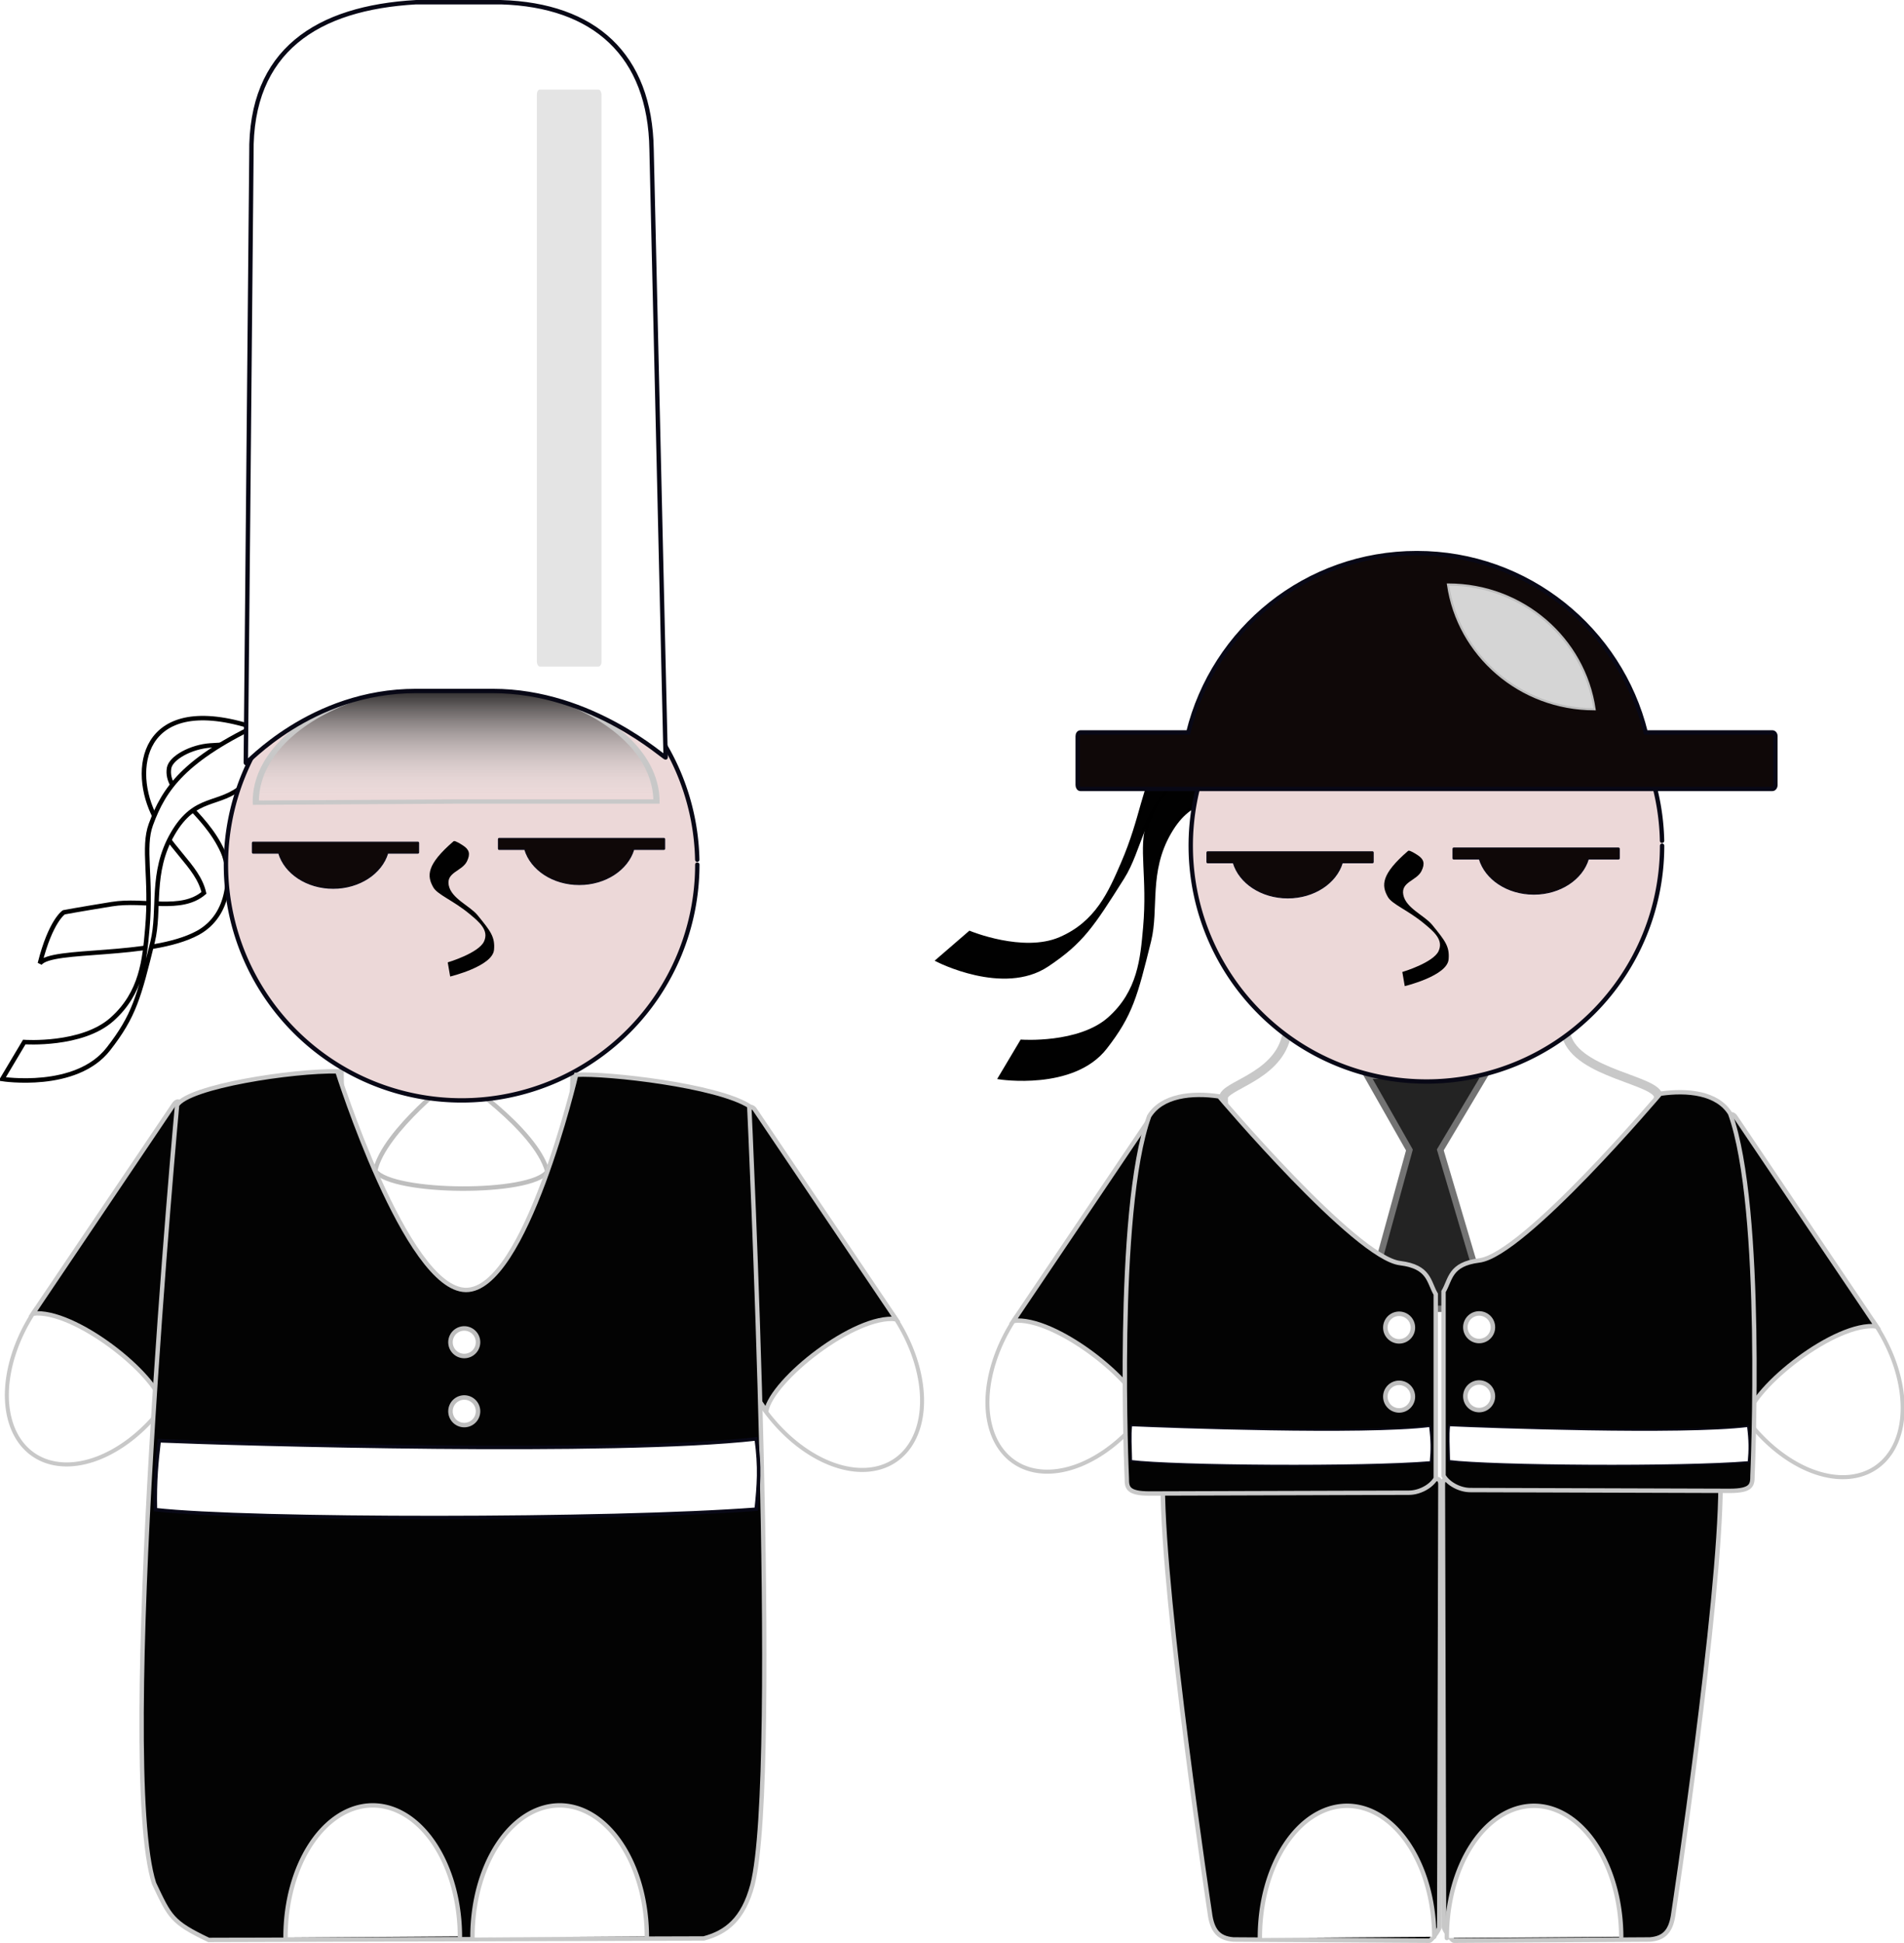 <?xml version="1.0" encoding="UTF-8" standalone="no"?>
<!-- Created with Inkscape (http://www.inkscape.org/) -->
<svg
   xmlns:dc="http://purl.org/dc/elements/1.1/"
   xmlns:cc="http://creativecommons.org/ns#"
   xmlns:rdf="http://www.w3.org/1999/02/22-rdf-syntax-ns#"
   xmlns:svg="http://www.w3.org/2000/svg"
   xmlns="http://www.w3.org/2000/svg"
   xmlns:xlink="http://www.w3.org/1999/xlink"
   xmlns:sodipodi="http://sodipodi.sourceforge.net/DTD/sodipodi-0.dtd"
   xmlns:inkscape="http://www.inkscape.org/namespaces/inkscape"
   width="435.1"
   height="443.791"
   id="svg2998"
   sodipodi:version="0.32"
   inkscape:version="0.45+0.46pre2+devel"
   sodipodi:docbase="C:\Users\Dixou\Pictures"
   sodipodi:docname="bretons.svg"
   inkscape:output_extension="org.inkscape.output.svg.inkscape"
   inkscape:export-filename="C:\Users\Dixou\Pictures\bretagne-mumu.png"
   inkscape:export-xdpi="90"
   inkscape:export-ydpi="90"
   version="1.0">
  <defs
     id="defs3000">
    <inkscape:perspective
       sodipodi:type="inkscape:persp3d"
       inkscape:vp_x="-50 : 600 : 1"
       inkscape:vp_y="0 : 1000 : 0"
       inkscape:vp_z="700 : 600 : 1"
       inkscape:persp3d-origin="300 : 400 : 1"
       id="perspective2464" />
    <filter
       inkscape:collect="always"
       x="-0.101"
       width="1.202"
       y="-0.227"
       height="1.453"
       id="filter4081">
      <feGaussianBlur
         inkscape:collect="always"
         stdDeviation="1.649"
         id="feGaussianBlur4083" />
    </filter>
    <linearGradient
       id="linearGradient3937">
      <stop
         style="stop-color:#050505;stop-opacity:1;"
         offset="0"
         id="stop3939" />
      <stop
         style="stop-color:#ffffff;stop-opacity:0;"
         offset="1"
         id="stop3941" />
    </linearGradient>
    <linearGradient
       inkscape:collect="always"
       xlink:href="#linearGradient3937"
       id="linearGradient3947"
       x1="39.484"
       y1="92.473"
       x2="39.484"
       y2="75.013"
       gradientUnits="userSpaceOnUse" />
    <filter
       inkscape:collect="always"
       x="-1.095"
       width="3.191"
       y="-0.15"
       height="1.301"
       id="filter3890">
      <feGaussianBlur
         inkscape:collect="always"
         stdDeviation="3.998"
         id="feGaussianBlur3892" />
    </filter>
    <filter
       inkscape:collect="always"
       x="-0.391"
       width="1.782"
       y="-0.414"
       height="1.828"
       id="filter3822">
      <feGaussianBlur
         inkscape:collect="always"
         stdDeviation="4.158"
         id="feGaussianBlur3824" />
    </filter>
  </defs>
  <sodipodi:namedview
     id="base"
     pagecolor="#ffffff"
     bordercolor="#666666"
     borderopacity="1.0"
     inkscape:pageopacity="0.0"
     inkscape:pageshadow="2"
     inkscape:zoom="0.35"
     inkscape:cx="375"
     inkscape:cy="520"
     inkscape:document-units="px"
     inkscape:current-layer="layer1"
     inkscape:window-width="761"
     inkscape:window-height="664"
     inkscape:window-x="115"
     inkscape:window-y="115"
     showgrid="false" />
  <g
     inkscape:label="Calque 1"
     inkscape:groupmode="layer"
     id="layer1"
     transform="translate(-156.414,-89.034)">
    <path
       style="fill:#ffffff;fill-opacity:1;fill-rule:nonzero;stroke:#c8c8c8;stroke-width:2.013;stroke-linecap:round;stroke-linejoin:miter;marker:none;marker-start:none;marker-mid:none;marker-end:none;stroke-miterlimit:4;stroke-dashoffset:0;stroke-opacity:1;visibility:visible;display:inline;overflow:visible;enable-background:accumulate"
       d="M 514.371,325.639 C 516.859,334.338 535.407,335.709 535.376,339.575 C 535.225,358.446 499.107,385.159 485.473,384.933 C 470.072,384.677 436.01,366.876 436.01,339.786 C 436.01,337.001 447.931,335.158 450.29,326.085"
       id="path3447"
       sodipodi:nodetypes="csssc"
       inkscape:export-filename="C:\Users\Dixou\Pictures\breton-couple.png"
       inkscape:export-xdpi="90"
       inkscape:export-ydpi="90" />
    <path
       style="fill:#ffffff;fill-opacity:1;fill-rule:evenodd;stroke:#000000;stroke-width:1.023;stroke-linecap:butt;stroke-linejoin:miter;stroke-miterlimit:4;stroke-dasharray:none;stroke-opacity:1;display:inline"
       d="M 212.824,258.864 L 217.936,256.461 C 190.757,245.94 186.251,262.155 190.904,273.662 C 194.589,282.774 201.557,286.555 203.018,292.979 C 197.783,297.436 189.517,294.322 181.933,295.554 C 174.349,296.785 171.008,297.413 171.008,297.413 C 171.008,297.413 167.991,299.302 165.529,309.095 C 168.171,305.521 190.728,307.976 201.561,302.143 C 209.258,297.998 209.375,288.102 207.32,283.555 C 203.108,274.237 194.055,270.292 195.053,264.467 C 195.456,262.119 200.086,259.591 204.519,259.301 C 208.621,259.033 212.824,258.864 212.824,258.864 z"
       id="path5189"
       sodipodi:nodetypes="ccscsccssssc"
       inkscape:export-filename="C:\Users\Dixou\Pictures\breton-couple.png"
       inkscape:export-xdpi="90"
       inkscape:export-ydpi="90" />
    <path
       style="fill:#ffffff;fill-opacity:1;fill-rule:evenodd;stroke:#000000;stroke-width:1.023;stroke-linecap:butt;stroke-linejoin:miter;stroke-miterlimit:4;stroke-dasharray:none;stroke-opacity:1;display:inline"
       d="M 217.552,258.222 C 217.413,253.45 216.822,253.884 216.822,253.884 C 198.447,262.435 193.896,269.198 190.892,277.361 C 188.951,282.633 191.098,289.604 190.084,301.098 C 189.457,308.203 188.84,315.791 181.978,321.885 C 175.116,327.979 161.957,327.047 161.957,327.047 L 156.925,335.491 C 156.925,335.491 173.774,338.135 181.184,328.629 C 187.078,321.069 188.158,316.78 191.275,304.21 C 193.105,296.827 190.695,288.403 195.885,279.459 C 201.074,270.516 206.382,273.359 212.033,268.435 C 216.266,264.745 217.663,262.067 217.552,258.222 z"
       id="path3913"
       sodipodi:nodetypes="ccsssccsssss"
       inkscape:export-filename="C:\Users\Dixou\Pictures\breton-couple.png"
       inkscape:export-xdpi="90"
       inkscape:export-ydpi="90" />
    <path
       style="fill:#010101;fill-opacity:1;fill-rule:evenodd;stroke:#000000;stroke-width:0.639px;stroke-linecap:butt;stroke-linejoin:miter;stroke-opacity:1;display:inline"
       d="M 445.422,257.989 C 445.283,253.217 444.692,253.651 444.692,253.651 C 426.317,262.202 421.766,268.965 418.762,277.128 C 416.822,282.4 418.969,289.371 417.954,300.865 C 417.327,307.97 416.711,315.558 409.849,321.652 C 402.986,327.746 389.827,326.814 389.827,326.814 L 384.796,335.258 C 384.796,335.258 401.644,337.902 409.055,328.396 C 414.948,320.836 416.029,316.547 419.145,303.977 C 420.975,296.594 418.566,288.17 423.755,279.226 C 428.945,270.283 434.253,273.126 439.903,268.202 C 444.136,264.512 445.534,261.834 445.422,257.989 z"
       id="path5185"
       sodipodi:nodetypes="ccsssccsssss"
       inkscape:export-filename="C:\Users\Dixou\Pictures\breton-couple.png"
       inkscape:export-xdpi="90"
       inkscape:export-ydpi="90" />
    <path
       style="fill:#010101;fill-opacity:1;fill-rule:evenodd;stroke:#000000;stroke-width:0.639px;stroke-linecap:butt;stroke-linejoin:miter;stroke-opacity:1;display:inline"
       d="M 452.467,254.201 C 453.841,249.629 453.144,249.854 453.144,249.854 C 433.009,252.173 426.557,257.155 421.132,263.954 C 417.628,268.344 417.466,275.637 412.877,286.225 C 410.042,292.769 407.063,299.775 398.629,303.393 C 390.195,307.012 378.001,301.977 378.001,301.977 L 370.563,308.403 C 370.563,308.403 385.717,316.226 395.748,309.543 C 403.726,304.228 406.104,300.498 413.026,289.553 C 417.091,283.124 417.462,274.37 425.208,267.52 C 432.954,260.67 437.094,265.042 444.009,262.151 C 449.19,259.985 451.361,257.885 452.467,254.201 z"
       id="path3911"
       sodipodi:nodetypes="ccsssccsssss"
       inkscape:export-filename="C:\Users\Dixou\Pictures\breton-couple.png"
       inkscape:export-xdpi="90"
       inkscape:export-ydpi="90" />
    <path
       style="opacity:1;fill:#232323;fill-opacity:1;fill-rule:nonzero;stroke:#737373;stroke-width:1.451;stroke-linecap:round;stroke-linejoin:miter;marker:none;marker-start:none;marker-mid:none;marker-end:none;stroke-miterlimit:4;stroke-dasharray:none;stroke-dashoffset:0;stroke-opacity:1;visibility:visible;display:inline;overflow:visible;enable-background:accumulate"
       d="M 495.773,334.538 L 468.856,334.748 L 478.492,351.711 L 468.487,388.042 L 496.284,387.928 L 485.547,351.686 L 495.773,334.538 z"
       id="path3202"
       sodipodi:nodetypes="ccccccc"
       inkscape:export-filename="C:\Users\Dixou\Pictures\breton-couple.png"
       inkscape:export-xdpi="90"
       inkscape:export-ydpi="90" />
    <path
       sodipodi:type="arc"
       style="opacity:1;fill:#ecd8d8;fill-opacity:1;fill-rule:nonzero;stroke:#080816;stroke-width:0.593;stroke-linecap:round;stroke-linejoin:miter;marker:none;marker-start:none;marker-mid:none;marker-end:none;stroke-miterlimit:4;stroke-dasharray:none;stroke-dashoffset:0;stroke-opacity:1;visibility:visible;display:inline;overflow:visible;enable-background:accumulate"
       id="path3276"
       sodipodi:cx="111.23062"
       sodipodi:cy="467.9357"
       sodipodi:rx="31.962824"
       sodipodi:ry="31.962824"
       d="M 143.193,467.936 A 31.963,31.963 0 1 1 143.186,467.267"
       sodipodi:start="0"
       sodipodi:end="6.2622497"
       sodipodi:open="true"
       transform="matrix(1.685,0,0,1.685,294.956,-506.263)"
       inkscape:export-filename="C:\Users\Dixou\Pictures\breton-couple.png"
       inkscape:export-xdpi="90"
       inkscape:export-ydpi="90" />
    <path
       style="opacity:1;fill:#0f0808;fill-opacity:1;fill-rule:nonzero;stroke:#080816;stroke-width:1;stroke-linecap:round;stroke-linejoin:miter;marker:none;marker-start:none;marker-mid:none;marker-end:none;stroke-miterlimit:4;stroke-dasharray:none;stroke-dashoffset:0;stroke-opacity:1;visibility:visible;display:inline;overflow:visible;enable-background:accumulate"
       d="M 480.196,215.37 C 454.916,215.37 433.744,232.773 427.963,256.334 L 403.32,256.334 C 402.955,256.334 402.688,256.689 402.688,257.177 L 402.688,268.339 C 402.688,268.827 402.955,269.234 403.32,269.234 L 480.196,269.234 L 534.062,269.234 L 561.442,269.234 C 561.808,269.234 562.127,268.827 562.127,268.339 L 562.127,257.177 C 562.127,256.689 561.808,256.334 561.442,256.334 L 532.482,256.334 C 526.687,232.845 505.468,215.37 480.196,215.37 z"
       id="path3278"
       inkscape:export-filename="C:\Users\Dixou\Pictures\breton-couple.png"
       inkscape:export-xdpi="90"
       inkscape:export-ydpi="90" />
    <path
       sodipodi:type="arc"
       style="opacity:1;fill:#ffffff;fill-opacity:1;fill-rule:nonzero;stroke:#c8c8c8;stroke-width:0.593;stroke-linecap:round;stroke-linejoin:miter;marker:none;marker-start:none;marker-mid:none;marker-end:none;stroke-miterlimit:4;stroke-dasharray:none;stroke-dashoffset:0;stroke-opacity:1;visibility:visible;display:inline;overflow:visible;enable-background:accumulate"
       id="path3419"
       sodipodi:cx="36.979168"
       sodipodi:cy="286.91574"
       sodipodi:rx="11.825316"
       sodipodi:ry="18.569592"
       d="M 48.804,286.916 A 11.825,18.57 0 1 1 25.154,286.737"
       sodipodi:start="0"
       sodipodi:end="3.1511918"
       transform="matrix(2.245,0,0,2.8,177.836,-469.089)"
       sodipodi:open="true"
       inkscape:export-filename="C:\Users\Dixou\Pictures\breton-couple.png"
       inkscape:export-xdpi="90"
       inkscape:export-ydpi="90" />
    <path
       style="fill:#ffffff;fill-opacity:1;fill-rule:nonzero;stroke:#bebebe;stroke-width:1.025;stroke-linecap:round;stroke-linejoin:miter;marker:none;marker-start:none;marker-mid:none;marker-end:none;stroke-miterlimit:4;stroke-dashoffset:0;stroke-opacity:1;visibility:visible;display:inline;overflow:visible;enable-background:accumulate"
       d="M 281.496,356.62 C 277.799,361.917 246.171,361.786 242.139,356.461 C 244.154,347.258 260.656,334.76 260.656,334.76 C 260.656,334.76 278.822,346.781 281.496,356.62 z"
       id="path3458"
       sodipodi:nodetypes="cccc"
       inkscape:export-filename="C:\Users\Dixou\Pictures\breton-couple.png"
       inkscape:export-xdpi="90"
       inkscape:export-ydpi="90" />
    <path
       sodipodi:type="arc"
       style="opacity:1;fill:#ecd8d8;fill-opacity:1;fill-rule:nonzero;stroke:#080816;stroke-width:0.593;stroke-linecap:round;stroke-linejoin:miter;marker:none;marker-start:none;marker-mid:none;marker-end:none;stroke-miterlimit:4;stroke-dasharray:none;stroke-dashoffset:0;stroke-opacity:1;visibility:visible;display:inline;overflow:visible;enable-background:accumulate"
       id="path2305"
       sodipodi:cx="111.23062"
       sodipodi:cy="467.9357"
       sodipodi:rx="31.962824"
       sodipodi:ry="31.962824"
       d="M 143.193,467.936 A 31.963,31.963 0 1 1 143.186,467.267"
       sodipodi:start="0"
       sodipodi:end="6.2622497"
       sodipodi:open="true"
       transform="matrix(1.685,0,0,1.685,74.48,-501.954)"
       inkscape:export-filename="C:\Users\Dixou\Pictures\breton-couple.png"
       inkscape:export-xdpi="90"
       inkscape:export-ydpi="90" />
    <g
       style="display:inline"
       id="g3905"
       inkscape:export-filename="C:\Users\Dixou\Pictures\breton-couple.png"
       inkscape:export-xdpi="90"
       inkscape:export-ydpi="90"
       transform="matrix(1.685,0,0,1.685,42.166,-3.3669571e-2)">
      <path
         sodipodi:open="true"
         transform="matrix(-0.748,-0.53,-0.524,0.758,259.562,38.65)"
         sodipodi:end="3.1511918"
         sodipodi:start="0"
         d="M 48.804,286.916 A 11.825,17.838 0 1 1 25.154,286.745"
         sodipodi:ry="17.83819"
         sodipodi:rx="11.825316"
         sodipodi:cy="286.91574"
         sodipodi:cx="36.979168"
         id="path3407"
         style="fill:#ffffff;fill-opacity:1;fill-rule:nonzero;stroke:#c8c8c8;stroke-width:0.593;stroke-linecap:round;stroke-linejoin:miter;marker:none;marker-start:none;marker-mid:none;marker-end:none;stroke-miterlimit:4;stroke-dasharray:none;stroke-dashoffset:0;stroke-opacity:1;visibility:visible;display:inline;overflow:visible;enable-background:accumulate"
         sodipodi:type="arc" />
      <path
         sodipodi:nodetypes="ccccccc"
         id="rect3405"
         d="M 189.439,116.189 L 210.302,116.189 C 210.519,116.189 210.693,116.474 210.693,116.829 L 210.606,151.564 C 207.565,148.5 193.289,147.422 189.054,151.08 L 189.047,116.829 C 189.047,116.474 189.222,116.189 189.439,116.189 z"
         style="fill:#030303;fill-opacity:1;fill-rule:nonzero;stroke:#c8c8c8;stroke-width:0.593;stroke-linecap:round;stroke-linejoin:miter;marker:none;marker-start:none;marker-mid:none;marker-end:none;stroke-miterlimit:4;stroke-dashoffset:0;stroke-opacity:1;visibility:visible;display:inline;overflow:visible;enable-background:accumulate"
         transform="matrix(0.829,0.559,-0.559,0.829,0,0)" />
    </g>
    <g
       style="display:inline"
       id="g3909"
       transform="matrix(-1.685,0,0,1.685,482.939,1.224)"
       inkscape:export-filename="C:\Users\Dixou\Pictures\breton-couple.png"
       inkscape:export-xdpi="90"
       inkscape:export-ydpi="90">
      <path
         sodipodi:open="true"
         transform="matrix(-0.748,-0.53,-0.524,0.758,259.562,38.65)"
         sodipodi:end="3.1511918"
         sodipodi:start="0"
         d="M 48.804,286.916 A 11.825,17.838 0 1 1 25.154,286.745"
         sodipodi:ry="17.83819"
         sodipodi:rx="11.825316"
         sodipodi:cy="286.91574"
         sodipodi:cx="36.979168"
         id="path3912"
         style="fill:#ffffff;fill-opacity:1;fill-rule:nonzero;stroke:#c8c8c8;stroke-width:0.593;stroke-linecap:round;stroke-linejoin:miter;marker:none;marker-start:none;marker-mid:none;marker-end:none;stroke-miterlimit:4;stroke-dasharray:none;stroke-dashoffset:0;stroke-opacity:1;visibility:visible;display:inline;overflow:visible;enable-background:accumulate"
         sodipodi:type="arc" />
      <path
         sodipodi:nodetypes="ccccccc"
         id="path3914"
         d="M 189.439,116.189 L 210.302,116.189 C 210.519,116.189 210.693,116.474 210.693,116.829 L 210.606,151.564 C 207.565,148.5 193.289,147.422 189.054,151.08 L 189.047,116.829 C 189.047,116.474 189.222,116.189 189.439,116.189 z"
         style="fill:#030303;fill-opacity:1;fill-rule:nonzero;stroke:#c8c8c8;stroke-width:0.593;stroke-linecap:round;stroke-linejoin:miter;marker:none;marker-start:none;marker-mid:none;marker-end:none;stroke-miterlimit:4;stroke-dashoffset:0;stroke-opacity:1;visibility:visible;display:inline;overflow:visible;enable-background:accumulate"
         transform="matrix(0.829,0.559,-0.559,0.829,0,0)" />
    </g>
    <path
       style="opacity:1;fill:#030303;fill-opacity:1;fill-rule:nonzero;stroke:#c8c8c8;stroke-width:1;stroke-linecap:round;stroke-linejoin:miter;marker:none;marker-start:none;marker-mid:none;marker-end:none;stroke-miterlimit:4;stroke-dashoffset:0;stroke-opacity:1;visibility:visible;display:inline;overflow:visible;enable-background:accumulate"
       d="M 233.5,333.744 C 233.5,333.744 249.197,383.481 262.843,383.676 C 276.488,383.872 288.082,334.526 288.082,334.526 C 295.288,334.135 320.207,336.961 327.633,341.663 C 327.633,341.663 334.861,494.127 328.362,519.577 C 326.253,527.466 322.327,530.449 317.233,531.8 L 204.098,532.137 C 195.628,528.085 195.247,526.875 191.618,519.239 C 182.924,492.354 196.88,341.467 196.88,341.467 C 199.616,337.157 223.362,333.549 233.5,333.744 z"
       id="rect3398"
       sodipodi:nodetypes="czcccccccc"
       inkscape:export-filename="C:\Users\Dixou\Pictures\breton-couple.png"
       inkscape:export-xdpi="90"
       inkscape:export-ydpi="90" />
    <path
       sodipodi:type="arc"
       style="opacity:1;fill:#ffffff;fill-opacity:1;fill-rule:nonzero;stroke:#c8c8c8;stroke-width:0.593;stroke-linecap:round;stroke-linejoin:miter;marker:none;marker-start:none;marker-mid:none;marker-end:none;stroke-miterlimit:4;stroke-dasharray:none;stroke-dashoffset:0;stroke-opacity:1;visibility:visible;display:inline;overflow:visible;enable-background:accumulate"
       id="path3401"
       sodipodi:cx="36.979168"
       sodipodi:cy="286.91574"
       sodipodi:rx="11.825316"
       sodipodi:ry="17.83819"
       d="M 48.804,286.916 A 11.825,17.838 0 1 1 25.154,286.745"
       sodipodi:start="0"
       sodipodi:end="3.1511918"
       transform="matrix(1.685,0,0,-1.685,179.278,1014.769)"
       sodipodi:open="true"
       inkscape:export-filename="C:\Users\Dixou\Pictures\breton-couple.png"
       inkscape:export-xdpi="90"
       inkscape:export-ydpi="90" />
    <path
       sodipodi:type="arc"
       style="opacity:1;fill:#ffffff;fill-opacity:1;fill-rule:nonzero;stroke:#c8c8c8;stroke-width:0.593;stroke-linecap:round;stroke-linejoin:miter;marker:none;marker-start:none;marker-mid:none;marker-end:none;stroke-miterlimit:4;stroke-dasharray:none;stroke-dashoffset:0;stroke-opacity:1;visibility:visible;display:inline;overflow:visible;enable-background:accumulate"
       id="path3403"
       sodipodi:cx="36.979168"
       sodipodi:cy="286.91574"
       sodipodi:rx="11.825316"
       sodipodi:ry="17.83819"
       d="M 48.804,286.916 A 11.825,17.838 0 1 1 25.154,286.745"
       sodipodi:start="0"
       sodipodi:end="3.1511918"
       transform="matrix(1.685,0,0,-1.685,221.999,1014.769)"
       sodipodi:open="true"
       inkscape:export-filename="C:\Users\Dixou\Pictures\breton-couple.png"
       inkscape:export-xdpi="90"
       inkscape:export-ydpi="90" />
    <path
       style="fill:#030303;fill-opacity:1;fill-rule:nonzero;stroke:#c8c8c8;stroke-width:1.025;stroke-linecap:round;stroke-linejoin:miter;marker:none;marker-start:none;marker-mid:none;marker-end:none;stroke-miterlimit:4;stroke-dashoffset:0;stroke-opacity:1;visibility:visible;display:inline;overflow:visible;enable-background:accumulate"
       d="M 424.089,426.866 L 484.923,426.866 C 485.289,426.866 485.583,427.372 485.583,428 L 485.32,529.246 C 485.32,529.874 483.453,532.312 483.087,532.312 L 438.25,532.036 C 435,531.76 433.395,530.15 432.87,525.933 C 432.87,525.933 422.197,455.324 422.118,428.276 C 421.807,426.344 423.723,426.866 424.089,426.866 z"
       id="rect3438"
       sodipodi:nodetypes="ccccccccc"
       inkscape:export-filename="C:\Users\Dixou\Pictures\breton-couple.png"
       inkscape:export-xdpi="90"
       inkscape:export-ydpi="90" />
    <g
       style="display:inline"
       id="g3916"
       transform="matrix(1.685,0,0,1.685,266.247,1.619)"
       inkscape:export-filename="C:\Users\Dixou\Pictures\breton-couple.png"
       inkscape:export-xdpi="90"
       inkscape:export-ydpi="90">
      <path
         sodipodi:open="true"
         transform="matrix(-0.748,-0.53,-0.524,0.758,259.562,38.65)"
         sodipodi:end="3.1511918"
         sodipodi:start="0"
         d="M 48.804,286.916 A 11.825,17.838 0 1 1 25.154,286.745"
         sodipodi:ry="17.83819"
         sodipodi:rx="11.825316"
         sodipodi:cy="286.91574"
         sodipodi:cx="36.979168"
         id="path3919"
         style="fill:#ffffff;fill-opacity:1;fill-rule:nonzero;stroke:#c8c8c8;stroke-width:0.593;stroke-linecap:round;stroke-linejoin:miter;marker:none;marker-start:none;marker-mid:none;marker-end:none;stroke-miterlimit:4;stroke-dasharray:none;stroke-dashoffset:0;stroke-opacity:1;visibility:visible;display:inline;overflow:visible;enable-background:accumulate"
         sodipodi:type="arc" />
      <path
         sodipodi:nodetypes="ccccccc"
         id="path3921"
         d="M 189.439,116.189 L 210.302,116.189 C 210.519,116.189 210.693,116.474 210.693,116.829 L 210.606,151.564 C 207.565,148.5 193.289,147.422 189.054,151.08 L 189.047,116.829 C 189.047,116.474 189.222,116.189 189.439,116.189 z"
         style="fill:#030303;fill-opacity:1;fill-rule:nonzero;stroke:#c8c8c8;stroke-width:0.593;stroke-linecap:round;stroke-linejoin:miter;marker:none;marker-start:none;marker-mid:none;marker-end:none;stroke-miterlimit:4;stroke-dashoffset:0;stroke-opacity:1;visibility:visible;display:inline;overflow:visible;enable-background:accumulate"
         transform="matrix(0.829,0.559,-0.559,0.829,0,0)" />
    </g>
    <path
       style="fill:#030303;fill-opacity:1;fill-rule:nonzero;stroke:#c8c8c8;stroke-width:1;stroke-linecap:round;stroke-linejoin:miter;marker:none;marker-start:none;marker-mid:none;marker-end:none;stroke-miterlimit:4;stroke-dashoffset:0;stroke-opacity:1;visibility:visible;display:inline;overflow:visible;enable-background:accumulate"
       d="M 434.986,339.459 C 434.986,339.459 466.181,376.341 476.381,377.547 C 483.119,378.387 482.873,381.854 484.513,384.639 L 484.513,426.72 C 483.42,428.593 480.756,429.985 478.386,429.985 L 419.131,430.168 C 414.028,430.168 413.915,428.775 413.915,426.72 C 413.915,426.72 411.19,365.685 419.018,344 C 421.925,339.263 428.789,338.548 434.986,339.459 z"
       id="rect3421"
       sodipodi:nodetypes="ccccccccc"
       inkscape:export-filename="C:\Users\Dixou\Pictures\breton-couple.png"
       inkscape:export-xdpi="90"
       inkscape:export-ydpi="90" />
    <path
       style="fill:#030303;fill-opacity:1;fill-rule:nonzero;stroke:#c8c8c8;stroke-width:1.025;stroke-linecap:round;stroke-linejoin:miter;marker:none;marker-start:none;marker-mid:none;marker-end:none;stroke-miterlimit:4;stroke-dashoffset:0;stroke-opacity:1;visibility:visible;display:inline;overflow:visible;enable-background:accumulate"
       d="M 547.627,426.866 L 486.793,426.866 C 486.427,426.866 486.133,427.372 486.133,428 L 486.395,529.246 C 486.395,529.874 488.263,532.312 488.628,532.312 L 533.465,532.036 C 536.716,531.76 538.321,530.15 538.845,525.933 C 538.845,525.933 549.519,455.324 549.598,428.276 C 549.909,426.344 547.992,426.866 547.627,426.866 z"
       id="path3441"
       sodipodi:nodetypes="ccccccccc"
       inkscape:export-filename="C:\Users\Dixou\Pictures\breton-couple.png"
       inkscape:export-xdpi="90"
       inkscape:export-ydpi="90" />
    <g
       style="display:inline"
       id="g3923"
       transform="matrix(-1.685,0,0,1.685,707.02,2.877)"
       inkscape:export-filename="C:\Users\Dixou\Pictures\breton-couple.png"
       inkscape:export-xdpi="90"
       inkscape:export-ydpi="90">
      <path
         sodipodi:open="true"
         transform="matrix(-0.748,-0.53,-0.524,0.758,259.562,38.65)"
         sodipodi:end="3.1511918"
         sodipodi:start="0"
         d="M 48.804,286.916 A 11.825,17.838 0 1 1 25.154,286.745"
         sodipodi:ry="17.83819"
         sodipodi:rx="11.825316"
         sodipodi:cy="286.91574"
         sodipodi:cx="36.979168"
         id="path3925"
         style="fill:#ffffff;fill-opacity:1;fill-rule:nonzero;stroke:#c8c8c8;stroke-width:0.593;stroke-linecap:round;stroke-linejoin:miter;marker:none;marker-start:none;marker-mid:none;marker-end:none;stroke-miterlimit:4;stroke-dasharray:none;stroke-dashoffset:0;stroke-opacity:1;visibility:visible;display:inline;overflow:visible;enable-background:accumulate"
         sodipodi:type="arc" />
      <path
         sodipodi:nodetypes="ccccccc"
         id="path3927"
         d="M 189.439,116.189 L 210.302,116.189 C 210.519,116.189 210.693,116.474 210.693,116.829 L 210.606,151.564 C 207.565,148.5 193.289,147.422 189.054,151.08 L 189.047,116.829 C 189.047,116.474 189.222,116.189 189.439,116.189 z"
         style="fill:#030303;fill-opacity:1;fill-rule:nonzero;stroke:#c8c8c8;stroke-width:0.593;stroke-linecap:round;stroke-linejoin:miter;marker:none;marker-start:none;marker-mid:none;marker-end:none;stroke-miterlimit:4;stroke-dashoffset:0;stroke-opacity:1;visibility:visible;display:inline;overflow:visible;enable-background:accumulate"
         transform="matrix(0.829,0.559,-0.559,0.829,0,0)" />
    </g>
    <path
       style="fill:#030303;fill-opacity:1;fill-rule:nonzero;stroke:#c8c8c8;stroke-width:1;stroke-linecap:round;stroke-linejoin:miter;marker:none;marker-start:none;marker-mid:none;marker-end:none;stroke-miterlimit:4;stroke-dashoffset:0;stroke-opacity:1;visibility:visible;display:inline;overflow:visible;enable-background:accumulate"
       d="M 535.817,338.854 C 535.817,338.854 504.623,375.735 494.422,376.941 C 487.684,377.782 487.931,381.249 486.29,384.033 L 486.29,426.114 C 487.384,427.988 490.047,429.38 492.418,429.38 L 551.672,429.562 C 556.776,429.562 556.888,428.17 556.888,426.114 C 556.888,426.114 559.613,365.079 551.785,343.394 C 548.878,338.658 542.015,337.942 535.817,338.854 z"
       id="path3424"
       sodipodi:nodetypes="ccccccccc"
       inkscape:export-filename="C:\Users\Dixou\Pictures\breton-couple.png"
       inkscape:export-xdpi="90"
       inkscape:export-ydpi="90" />
    <path
       sodipodi:type="arc"
       style="opacity:1;fill:#ffffff;fill-opacity:1;fill-rule:nonzero;stroke:#c8c8c8;stroke-width:0.593;stroke-linecap:round;stroke-linejoin:miter;marker:none;marker-start:none;marker-mid:none;marker-end:none;stroke-miterlimit:4;stroke-dasharray:none;stroke-dashoffset:0;stroke-opacity:1;visibility:visible;display:inline;overflow:visible;enable-background:accumulate"
       id="path3443"
       sodipodi:cx="36.979168"
       sodipodi:cy="286.91574"
       sodipodi:rx="11.825316"
       sodipodi:ry="17.83819"
       d="M 48.804,286.916 A 11.825,17.838 0 1 1 25.154,286.745"
       sodipodi:start="0"
       sodipodi:end="3.1511918"
       transform="matrix(1.685,0,0,-1.685,401.936,1014.866)"
       sodipodi:open="true"
       inkscape:export-filename="C:\Users\Dixou\Pictures\breton-couple.png"
       inkscape:export-xdpi="90"
       inkscape:export-ydpi="90" />
    <path
       sodipodi:type="arc"
       style="opacity:1;fill:#ffffff;fill-opacity:1;fill-rule:nonzero;stroke:#c8c8c8;stroke-width:0.593;stroke-linecap:round;stroke-linejoin:miter;marker:none;marker-start:none;marker-mid:none;marker-end:none;stroke-miterlimit:4;stroke-dasharray:none;stroke-dashoffset:0;stroke-opacity:1;visibility:visible;display:inline;overflow:visible;enable-background:accumulate"
       id="path3445"
       sodipodi:cx="36.979168"
       sodipodi:cy="286.91574"
       sodipodi:rx="11.825316"
       sodipodi:ry="17.83819"
       d="M 48.804,286.916 A 11.825,17.838 0 1 1 25.154,286.745"
       sodipodi:start="0"
       sodipodi:end="3.1511918"
       transform="matrix(1.685,0,0,-1.685,444.656,1014.866)"
       sodipodi:open="true"
       inkscape:export-filename="C:\Users\Dixou\Pictures\breton-couple.png"
       inkscape:export-xdpi="90"
       inkscape:export-ydpi="90" />
    <g
       style="display:inline"
       id="g3922"
       transform="matrix(1.685,0,0,1.685,73.07,-3.3669571e-2)"
       inkscape:export-filename="C:\Users\Dixou\Pictures\breton-couple.png"
       inkscape:export-xdpi="90"
       inkscape:export-ydpi="90">
      <path
         id="path3916"
         d="M 224.109,174.58 C 220.533,174.58 217.537,172.558 216.72,169.819 L 213.234,169.819 C 213.182,169.819 213.144,169.778 213.144,169.721 L 213.144,168.424 C 213.144,168.367 213.182,168.32 213.234,168.32 L 224.109,168.32 L 231.729,168.32 L 235.602,168.32 C 235.654,168.32 235.699,168.367 235.699,168.424 L 235.699,169.721 C 235.699,169.778 235.654,169.819 235.602,169.819 L 231.505,169.819 C 230.686,172.549 227.684,174.58 224.109,174.58 z"
         style="opacity:1;fill:#0f0808;fill-opacity:1;fill-rule:nonzero;stroke:#080816;stroke-width:0.128;stroke-linecap:round;stroke-linejoin:miter;marker:none;marker-start:none;marker-mid:none;marker-end:none;stroke-miterlimit:4;stroke-dasharray:none;stroke-dashoffset:0;stroke-opacity:1;visibility:visible;display:inline;overflow:visible;enable-background:accumulate" />
      <path
         id="path3918"
         d="M 257.479,174.071 C 253.903,174.071 250.908,172.048 250.09,169.31 L 246.604,169.31 C 246.552,169.31 246.515,169.268 246.515,169.212 L 246.515,167.914 C 246.515,167.858 246.552,167.81 246.604,167.81 L 257.479,167.81 L 265.099,167.81 L 268.972,167.81 C 269.024,167.81 269.069,167.858 269.069,167.914 L 269.069,169.212 C 269.069,169.268 269.024,169.31 268.972,169.31 L 264.876,169.31 C 264.056,172.04 261.054,174.071 257.479,174.071 z"
         style="opacity:1;fill:#0f0808;fill-opacity:1;fill-rule:nonzero;stroke:#080816;stroke-width:0.128;stroke-linecap:round;stroke-linejoin:miter;marker:none;marker-start:none;marker-mid:none;marker-end:none;stroke-miterlimit:4;stroke-dasharray:none;stroke-dashoffset:0;stroke-opacity:1;visibility:visible;display:inline;overflow:visible;enable-background:accumulate" />
      <path
         inkscape:export-ydpi="90"
         inkscape:export-xdpi="90"
         inkscape:export-filename="C:\Users\Dixou\Pictures\MadameGoudig.png.png"
         sodipodi:nodetypes="ccsssccsssss"
         id="path3920"
         d="M 241.638,168.818 C 240.573,168.135 240.489,168.26 240.489,168.26 C 236.815,171.429 236.901,172.892 237.752,174.397 C 238.301,175.369 240.44,176.163 242.602,177.947 C 243.938,179.05 245.381,180.222 244.632,181.829 C 243.882,183.435 239.737,184.674 239.737,184.674 L 240.04,186.433 C 240.04,186.433 245.658,185.058 245.84,182.896 C 245.985,181.177 245.389,180.438 243.627,178.277 C 242.591,177.008 240.062,176.03 239.699,174.182 C 239.336,172.334 241.537,172.195 242.175,170.885 C 242.652,169.904 242.497,169.367 241.638,168.818 z"
         style="fill:#010101;fill-opacity:1;fill-rule:evenodd;stroke:#000000;stroke-width:0.164px;stroke-linecap:butt;stroke-linejoin:miter;stroke-opacity:1;display:inline" />
    </g>
    <g
       style="display:inline"
       id="g3927"
       transform="matrix(1.685,0,0,1.685,-145.069,-2.228)"
       inkscape:export-filename="C:\Users\Dixou\Pictures\breton-couple.png"
       inkscape:export-xdpi="90"
       inkscape:export-ydpi="90">
      <path
         id="path3929"
         d="M 224.109,174.58 C 220.533,174.58 217.537,172.558 216.72,169.819 L 213.234,169.819 C 213.182,169.819 213.144,169.778 213.144,169.721 L 213.144,168.424 C 213.144,168.367 213.182,168.32 213.234,168.32 L 224.109,168.32 L 231.729,168.32 L 235.602,168.32 C 235.654,168.32 235.699,168.367 235.699,168.424 L 235.699,169.721 C 235.699,169.778 235.654,169.819 235.602,169.819 L 231.505,169.819 C 230.686,172.549 227.684,174.58 224.109,174.58 z"
         style="opacity:1;fill:#0f0808;fill-opacity:1;fill-rule:nonzero;stroke:#080816;stroke-width:0.128;stroke-linecap:round;stroke-linejoin:miter;marker:none;marker-start:none;marker-mid:none;marker-end:none;stroke-miterlimit:4;stroke-dasharray:none;stroke-dashoffset:0;stroke-opacity:1;visibility:visible;display:inline;overflow:visible;enable-background:accumulate" />
      <path
         id="path3931"
         d="M 257.479,174.071 C 253.903,174.071 250.908,172.048 250.09,169.31 L 246.604,169.31 C 246.552,169.31 246.515,169.268 246.515,169.212 L 246.515,167.914 C 246.515,167.858 246.552,167.81 246.604,167.81 L 257.479,167.81 L 265.099,167.81 L 268.972,167.81 C 269.024,167.81 269.069,167.858 269.069,167.914 L 269.069,169.212 C 269.069,169.268 269.024,169.31 268.972,169.31 L 264.876,169.31 C 264.056,172.04 261.054,174.071 257.479,174.071 z"
         style="opacity:1;fill:#0f0808;fill-opacity:1;fill-rule:nonzero;stroke:#080816;stroke-width:0.128;stroke-linecap:round;stroke-linejoin:miter;marker:none;marker-start:none;marker-mid:none;marker-end:none;stroke-miterlimit:4;stroke-dasharray:none;stroke-dashoffset:0;stroke-opacity:1;visibility:visible;display:inline;overflow:visible;enable-background:accumulate" />
      <path
         inkscape:export-ydpi="90"
         inkscape:export-xdpi="90"
         inkscape:export-filename="C:\Users\Dixou\Pictures\MadameGoudig.png.png"
         sodipodi:nodetypes="ccsssccsssss"
         id="path3933"
         d="M 241.638,168.818 C 240.573,168.135 240.489,168.26 240.489,168.26 C 236.815,171.429 236.901,172.892 237.752,174.397 C 238.301,175.369 240.44,176.163 242.602,177.947 C 243.938,179.05 245.381,180.222 244.632,181.829 C 243.882,183.435 239.737,184.674 239.737,184.674 L 240.04,186.433 C 240.04,186.433 245.658,185.058 245.84,182.896 C 245.985,181.177 245.389,180.438 243.627,178.277 C 242.591,177.008 240.062,176.03 239.699,174.182 C 239.336,172.334 241.537,172.195 242.175,170.885 C 242.652,169.904 242.497,169.367 241.638,168.818 z"
         style="fill:#010101;fill-opacity:1;fill-rule:evenodd;stroke:#000000;stroke-width:0.164px;stroke-linecap:butt;stroke-linejoin:miter;stroke-opacity:1;display:inline" />
    </g>
    <path
       sodipodi:type="arc"
       style="opacity:1;fill:url(#linearGradient3947);fill-opacity:1;fill-rule:nonzero;stroke:#c8c8c8;stroke-width:0.593;stroke-linecap:round;stroke-linejoin:miter;marker:none;marker-start:none;marker-mid:none;marker-end:none;stroke-miterlimit:4;stroke-dasharray:none;stroke-dashoffset:0;stroke-opacity:1;visibility:visible;display:inline;overflow:visible;filter:url(#filter4081);enable-background:accumulate"
       id="path3935"
       sodipodi:cx="39.48394"
       sodipodi:cy="75.669579"
       sodipodi:rx="19.105133"
       sodipodi:ry="16.303047"
       d="M 58.589,75.67 A 19.105,16.303 0 1 1 20.38,75.513 L 39.484,75.67 z"
       sodipodi:start="0"
       sodipodi:end="3.1511918"
       transform="matrix(2.396,0,0,-1.666,166.047,398.173)"
       inkscape:export-filename="C:\Users\Dixou\Pictures\breton-couple.png"
       inkscape:export-xdpi="90"
       inkscape:export-ydpi="90" />
    <g
       style="display:inline"
       id="g4085"
       inkscape:export-filename="C:\Users\Dixou\Pictures\breton-couple.png"
       inkscape:export-xdpi="90"
       inkscape:export-ydpi="90"
       transform="matrix(1.685,0,0,1.685,42.166,-3.3669571e-2)">
      <path
         sodipodi:nodetypes="ccccccccc"
         id="rect3282"
         d="M 124.215,53.159 L 135.76,53.159 C 148.369,53.54 155.979,60.255 156.169,73.126 L 158.076,155.535 C 158.076,155.824 148.178,146.525 134.617,146.525 L 124.215,146.525 C 109.891,146.525 101.137,156.587 101.137,156.298 L 101.9,73.698 C 101.709,59.683 110.844,53.921 124.215,53.159 z"
         style="fill:#ffffff;fill-opacity:1;fill-rule:nonzero;stroke:#080816;stroke-width:0.593;stroke-linecap:round;stroke-linejoin:miter;marker:none;marker-start:none;marker-mid:none;marker-end:none;stroke-miterlimit:4;stroke-dashoffset:0;stroke-opacity:1;visibility:visible;display:inline;overflow:visible;enable-background:accumulate" />
      <rect
         transform="matrix(1,0,0,1.226,0,-33.387)"
         ry="0.522"
         rx="0.392"
         y="80.255"
         x="140.614"
         height="63.792"
         width="8.759"
         id="rect3300"
         style="opacity:1;fill:#e4e4e4;fill-opacity:1;fill-rule:nonzero;stroke:none;stroke-width:1;stroke-linecap:round;stroke-linejoin:miter;marker:none;marker-start:none;marker-mid:none;marker-end:none;stroke-miterlimit:4;stroke-dasharray:none;stroke-dashoffset:0;stroke-opacity:1;visibility:visible;display:inline;overflow:visible;filter:url(#filter3890);enable-background:accumulate" />
    </g>
    <path
       style="fill:#ffffff;fill-opacity:1;fill-rule:nonzero;stroke:#080816;stroke-width:0.805;stroke-linecap:round;stroke-linejoin:miter;marker:none;marker-start:none;marker-mid:none;marker-end:none;stroke-miterlimit:4;stroke-dashoffset:0;stroke-opacity:1;visibility:visible;display:inline;overflow:visible;enable-background:accumulate"
       d="M 192.786,418.119 C 211.217,418.896 296.877,421.345 329.226,417.693 C 330.13,424.265 329.786,428.25 329.226,433.757 C 296.361,436.282 213.105,436.282 191.925,433.863 C 191.772,427.321 192.245,422.66 192.786,418.119 z"
       id="rect2222"
       sodipodi:nodetypes="ccccc"
       inkscape:export-filename="C:\Users\Dixou\Pictures\breton-couple.png"
       inkscape:export-xdpi="90"
       inkscape:export-ydpi="90" />
    <path
       style="fill:#ffffff;fill-opacity:1;fill-rule:nonzero;stroke:#080816;stroke-width:0.392;stroke-linecap:round;stroke-linejoin:miter;marker:none;marker-start:none;marker-mid:none;marker-end:none;stroke-miterlimit:4;stroke-dashoffset:0;stroke-opacity:1;visibility:visible;display:inline;overflow:visible;enable-background:accumulate"
       d="M 414.93,414.609 C 423.504,415.005 468.133,416.645 483.182,414.783 C 483.603,418.135 483.6,420.167 483.339,422.975 C 468.05,424.263 424.774,423.949 414.921,422.716 C 414.85,419.379 414.678,416.924 414.93,414.609 z"
       id="path3196"
       sodipodi:nodetypes="ccccc"
       inkscape:export-filename="C:\Users\Dixou\Pictures\breton-couple.png"
       inkscape:export-xdpi="90"
       inkscape:export-ydpi="90" />
    <path
       style="fill:#ffffff;fill-opacity:1;fill-rule:nonzero;stroke:#080816;stroke-width:0.392;stroke-linecap:round;stroke-linejoin:miter;marker:none;marker-start:none;marker-mid:none;marker-end:none;stroke-miterlimit:4;stroke-dashoffset:0;stroke-opacity:1;visibility:visible;display:inline;overflow:visible;enable-background:accumulate"
       d="M 487.589,414.609 C 496.163,415.005 540.793,416.645 555.842,414.783 C 556.263,418.135 556.26,420.167 555.999,422.975 C 540.71,424.263 497.433,423.949 487.58,422.716 C 487.509,419.379 487.338,416.924 487.589,414.609 z"
       id="path3198"
       sodipodi:nodetypes="ccccc"
       inkscape:export-filename="C:\Users\Dixou\Pictures\breton-couple.png"
       inkscape:export-xdpi="90"
       inkscape:export-ydpi="90" />
    <path
       sodipodi:type="arc"
       style="opacity:1;fill:#ffffff;fill-opacity:1;fill-rule:nonzero;stroke:#bebebe;stroke-width:0.609;stroke-linecap:round;stroke-linejoin:miter;marker:none;marker-start:none;marker-mid:none;marker-end:none;stroke-miterlimit:4;stroke-dasharray:none;stroke-dashoffset:0;stroke-opacity:1;visibility:visible;display:inline;overflow:visible;enable-background:accumulate"
       id="path3311"
       sodipodi:cx="30.445959"
       sodipodi:cy="190.82652"
       sodipodi:rx="1.8680201"
       sodipodi:ry="1.8680201"
       d="M 32.314,190.827 A 1.868,1.868 0 1 1 32.314,190.825"
       sodipodi:start="0"
       sodipodi:end="6.2825828"
       sodipodi:open="true"
       transform="matrix(1.685,0,0,1.685,424.839,86.499)"
       inkscape:export-filename="C:\Users\Dixou\Pictures\breton-couple.png"
       inkscape:export-xdpi="90"
       inkscape:export-ydpi="90" />
    <path
       sodipodi:type="arc"
       style="opacity:1;fill:#ffffff;fill-opacity:1;fill-rule:nonzero;stroke:#bebebe;stroke-width:0.609;stroke-linecap:round;stroke-linejoin:miter;marker:none;marker-start:none;marker-mid:none;marker-end:none;stroke-miterlimit:4;stroke-dasharray:none;stroke-dashoffset:0;stroke-opacity:1;visibility:visible;display:inline;overflow:visible;enable-background:accumulate"
       id="path3313"
       sodipodi:cx="30.445959"
       sodipodi:cy="190.82652"
       sodipodi:rx="1.8680201"
       sodipodi:ry="1.8680201"
       d="M 32.314,190.827 A 1.868,1.868 0 1 1 32.314,190.825"
       sodipodi:start="0"
       sodipodi:end="6.2825828"
       sodipodi:open="true"
       transform="matrix(1.685,0,0,1.685,424.839,70.724)"
       inkscape:export-filename="C:\Users\Dixou\Pictures\breton-couple.png"
       inkscape:export-xdpi="90"
       inkscape:export-ydpi="90" />
    <path
       sodipodi:type="arc"
       style="opacity:1;fill:#ffffff;fill-opacity:1;fill-rule:nonzero;stroke:#bebebe;stroke-width:0.609;stroke-linecap:round;stroke-linejoin:miter;marker:none;marker-start:none;marker-mid:none;marker-end:none;stroke-miterlimit:4;stroke-dasharray:none;stroke-dashoffset:0;stroke-opacity:1;visibility:visible;display:inline;overflow:visible;enable-background:accumulate"
       id="path3315"
       sodipodi:cx="30.445959"
       sodipodi:cy="190.82652"
       sodipodi:rx="1.8680201"
       sodipodi:ry="1.8680201"
       d="M 32.314,190.827 A 1.868,1.868 0 1 1 32.314,190.825"
       sodipodi:start="0"
       sodipodi:end="6.2825828"
       sodipodi:open="true"
       transform="matrix(1.685,0,0,1.685,443.124,86.421)"
       inkscape:export-filename="C:\Users\Dixou\Pictures\breton-couple.png"
       inkscape:export-xdpi="90"
       inkscape:export-ydpi="90" />
    <path
       sodipodi:type="arc"
       style="opacity:1;fill:#ffffff;fill-opacity:1;fill-rule:nonzero;stroke:#bebebe;stroke-width:0.609;stroke-linecap:round;stroke-linejoin:miter;marker:none;marker-start:none;marker-mid:none;marker-end:none;stroke-miterlimit:4;stroke-dasharray:none;stroke-dashoffset:0;stroke-opacity:1;visibility:visible;display:inline;overflow:visible;enable-background:accumulate"
       id="path3317"
       sodipodi:cx="30.445959"
       sodipodi:cy="190.82652"
       sodipodi:rx="1.8680201"
       sodipodi:ry="1.8680201"
       d="M 32.314,190.827 A 1.868,1.868 0 1 1 32.314,190.825"
       sodipodi:start="0"
       sodipodi:end="6.2825828"
       sodipodi:open="true"
       transform="matrix(1.685,0,0,1.685,443.124,70.646)"
       inkscape:export-filename="C:\Users\Dixou\Pictures\breton-couple.png"
       inkscape:export-xdpi="90"
       inkscape:export-ydpi="90" />
    <path
       sodipodi:type="arc"
       style="opacity:1;fill:#ffffff;fill-opacity:1;fill-rule:nonzero;stroke:#bebebe;stroke-width:0.609;stroke-linecap:round;stroke-linejoin:miter;marker:none;marker-start:none;marker-mid:none;marker-end:none;stroke-miterlimit:4;stroke-dasharray:none;stroke-dashoffset:0;stroke-opacity:1;visibility:visible;display:inline;overflow:visible;enable-background:accumulate"
       id="path3319"
       sodipodi:cx="30.445959"
       sodipodi:cy="190.82652"
       sodipodi:rx="1.8680201"
       sodipodi:ry="1.8680201"
       d="M 32.314,190.827 A 1.868,1.868 0 1 1 32.314,190.825"
       sodipodi:start="0"
       sodipodi:end="6.2825828"
       sodipodi:open="true"
       transform="matrix(1.685,0,0,1.685,211.204,89.847)"
       inkscape:export-filename="C:\Users\Dixou\Pictures\breton-couple.png"
       inkscape:export-xdpi="90"
       inkscape:export-ydpi="90" />
    <path
       sodipodi:type="arc"
       style="opacity:1;fill:#ffffff;fill-opacity:1;fill-rule:nonzero;stroke:#bebebe;stroke-width:0.609;stroke-linecap:round;stroke-linejoin:miter;marker:none;marker-start:none;marker-mid:none;marker-end:none;stroke-miterlimit:4;stroke-dasharray:none;stroke-dashoffset:0;stroke-opacity:1;visibility:visible;display:inline;overflow:visible;enable-background:accumulate"
       id="path3321"
       sodipodi:cx="30.445959"
       sodipodi:cy="190.82652"
       sodipodi:rx="1.8680201"
       sodipodi:ry="1.8680201"
       d="M 32.314,190.827 A 1.868,1.868 0 1 1 32.314,190.825"
       sodipodi:start="0"
       sodipodi:end="6.2825828"
       sodipodi:open="true"
       transform="matrix(1.685,0,0,1.685,211.204,74.072)"
       inkscape:export-filename="C:\Users\Dixou\Pictures\breton-couple.png"
       inkscape:export-xdpi="90"
       inkscape:export-ydpi="90" />
    <path
       style="opacity:1;fill:#d5d5d5;fill-opacity:1;fill-rule:nonzero;stroke:#bebebe;stroke-width:0.294;stroke-linecap:round;stroke-linejoin:miter;marker:none;marker-start:none;marker-mid:none;marker-end:none;stroke-miterlimit:4;stroke-dasharray:none;stroke-dashoffset:0;stroke-opacity:1;visibility:visible;display:inline;overflow:visible;filter:url(#filter3822);enable-background:accumulate"
       d="M 295.863,157.037 C 305.983,157.037 314.348,164.394 315.722,173.943 C 315.716,173.943 315.709,173.943 315.703,173.943 C 305.581,173.943 297.217,166.588 295.844,157.037 C 295.85,157.037 295.857,157.037 295.863,157.037 z"
       id="path3932"
       inkscape:export-filename="C:\Users\Dixou\Pictures\breton-couple.png"
       inkscape:export-xdpi="90"
       inkscape:export-ydpi="90"
       transform="matrix(1.685,0,0,1.685,-11.186,-42.061)" />
  </g>
</svg>
